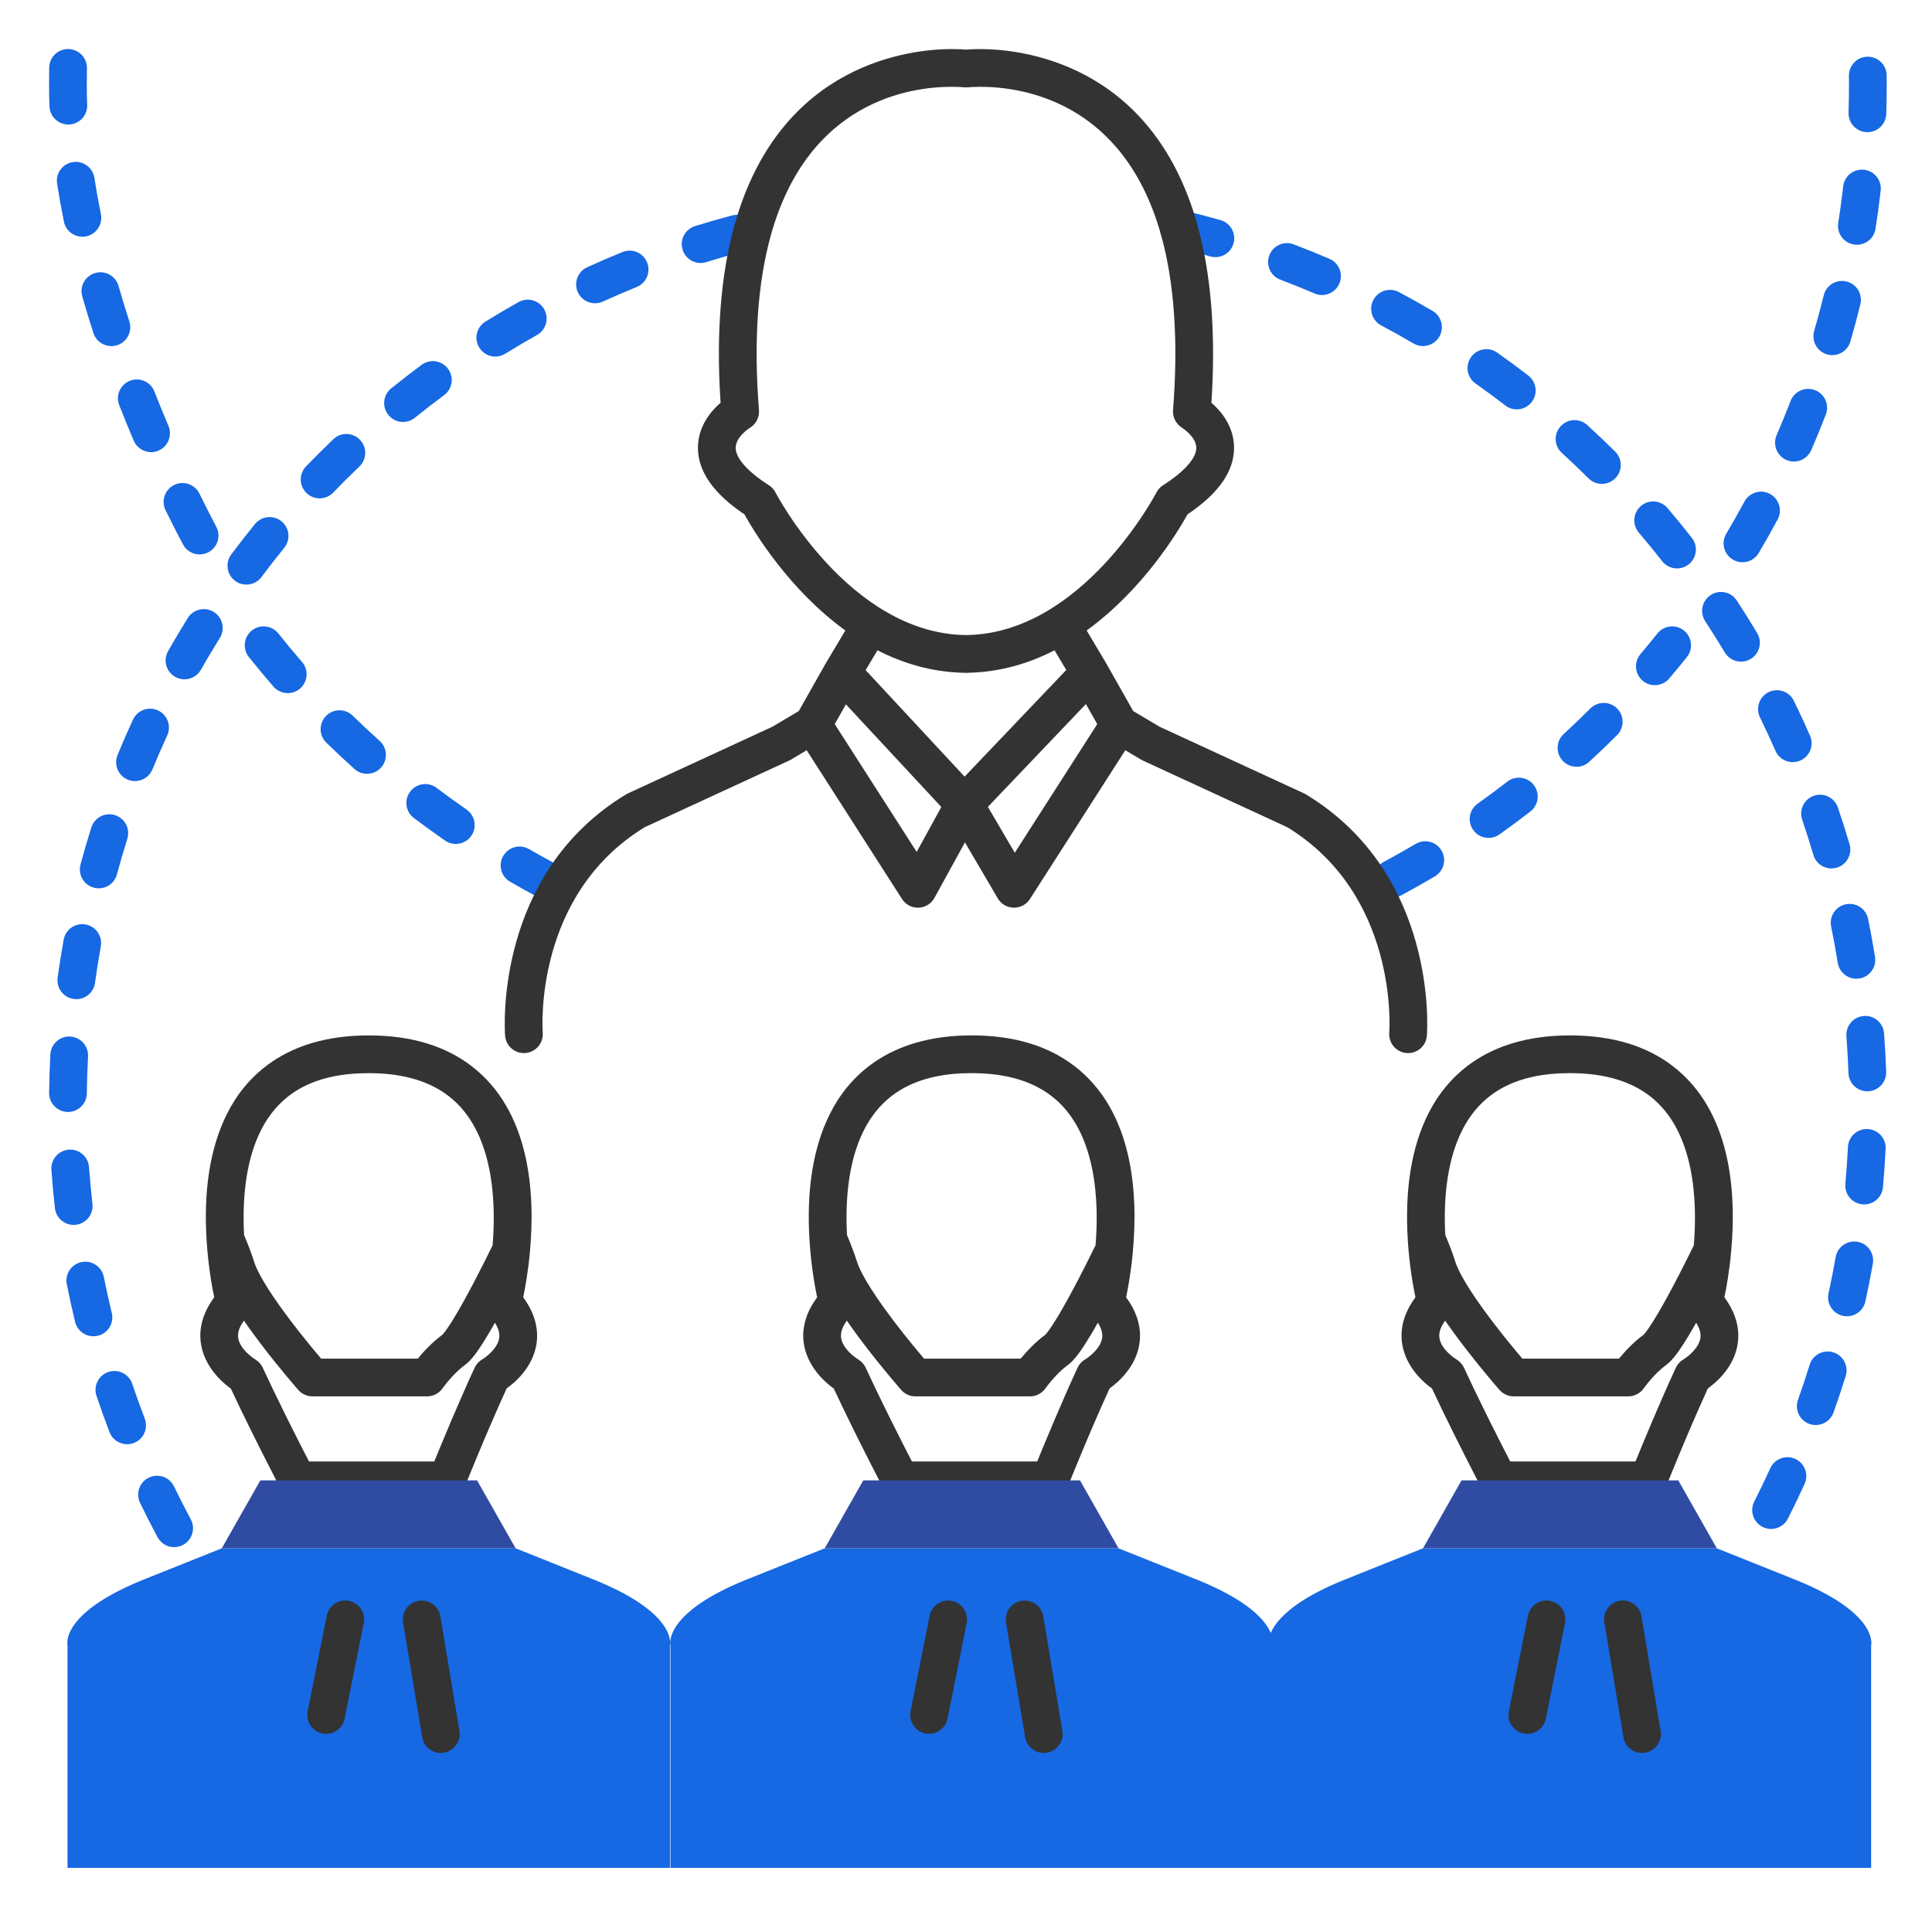<svg width="100" height="100" viewBox="0 0 100 100" fill="none" xmlns="http://www.w3.org/2000/svg">
<path d="M9.015 80.079C8.666 80.079 8.329 79.892 8.153 79.563C7.84 78.979 7.536 78.381 7.248 77.786C7.014 77.301 7.217 76.716 7.703 76.482C8.189 76.248 8.773 76.451 9.007 76.936C9.283 77.507 9.574 78.08 9.875 78.64C10.129 79.116 9.951 79.707 9.475 79.962C9.328 80.041 9.17 80.079 9.015 80.079ZM6.58 74.754C6.187 74.754 5.816 74.515 5.668 74.126C5.431 73.508 5.204 72.877 4.994 72.25C4.823 71.739 5.099 71.185 5.61 71.014C6.121 70.843 6.675 71.118 6.846 71.629C7.048 72.23 7.265 72.835 7.492 73.428C7.685 73.932 7.433 74.496 6.929 74.689C6.814 74.733 6.696 74.754 6.58 74.754ZM4.836 69.165C4.396 69.165 3.997 68.866 3.888 68.42C3.732 67.779 3.587 67.124 3.457 66.474C3.352 65.945 3.695 65.43 4.224 65.325C4.753 65.218 5.267 65.563 5.373 66.092C5.497 66.715 5.636 67.343 5.786 67.958C5.913 68.482 5.592 69.01 5.068 69.138C4.99 69.156 4.913 69.165 4.836 69.165ZM3.812 63.401C3.322 63.401 2.9 63.033 2.843 62.534C2.769 61.877 2.707 61.21 2.661 60.55C2.622 60.012 3.027 59.545 3.565 59.507C4.1 59.467 4.57 59.874 4.609 60.412C4.654 61.044 4.713 61.684 4.784 62.315C4.845 62.851 4.459 63.334 3.923 63.395C3.886 63.399 3.849 63.401 3.812 63.401ZM3.519 57.555C3.515 57.555 3.511 57.555 3.508 57.555C2.969 57.548 2.536 57.106 2.543 56.567C2.55 55.905 2.572 55.236 2.607 54.575C2.635 54.036 3.1 53.622 3.633 53.651C4.172 53.68 4.586 54.14 4.557 54.678C4.523 55.312 4.503 55.955 4.495 56.589C4.489 57.125 4.053 57.555 3.519 57.555ZM3.952 51.717C3.907 51.717 3.862 51.714 3.818 51.708C3.283 51.634 2.91 51.142 2.983 50.607C3.073 49.952 3.178 49.289 3.295 48.638C3.391 48.108 3.898 47.756 4.429 47.85C4.96 47.946 5.313 48.454 5.217 48.985C5.105 49.609 5.004 50.244 4.918 50.873C4.851 51.362 4.432 51.717 3.952 51.717ZM5.111 45.979C5.027 45.979 4.941 45.968 4.856 45.945C4.336 45.805 4.027 45.269 4.167 44.748C4.339 44.109 4.527 43.463 4.727 42.83C4.889 42.315 5.437 42.03 5.951 42.191C6.466 42.353 6.752 42.902 6.59 43.416C6.399 44.023 6.218 44.642 6.053 45.255C5.936 45.692 5.541 45.979 5.111 45.979ZM6.987 40.428C6.863 40.428 6.738 40.405 6.616 40.355C6.117 40.15 5.879 39.58 6.084 39.081C6.335 38.468 6.603 37.852 6.881 37.25C7.107 36.76 7.687 36.546 8.177 36.772C8.666 36.997 8.88 37.577 8.655 38.067C8.389 38.645 8.132 39.235 7.891 39.822C7.735 40.2 7.371 40.428 6.987 40.428ZM9.548 35.161C9.385 35.161 9.22 35.12 9.068 35.034C8.598 34.768 8.434 34.172 8.7 33.702C9.027 33.126 9.37 32.549 9.72 31.988C10.006 31.53 10.608 31.391 11.066 31.676C11.524 31.962 11.663 32.564 11.378 33.022C11.042 33.56 10.712 34.113 10.399 34.666C10.219 34.983 9.888 35.161 9.548 35.161ZM12.752 30.258C12.549 30.258 12.344 30.195 12.168 30.064C11.736 29.741 11.648 29.129 11.97 28.697C12.367 28.166 12.78 27.637 13.197 27.124C13.537 26.706 14.153 26.643 14.571 26.984C14.989 27.324 15.052 27.939 14.711 28.357C14.311 28.849 13.915 29.357 13.535 29.865C13.344 30.122 13.05 30.258 12.752 30.258ZM16.543 25.794C16.299 25.794 16.055 25.704 15.866 25.521C15.477 25.147 15.466 24.529 15.84 24.14C16.299 23.664 16.774 23.191 17.253 22.734C17.643 22.361 18.261 22.376 18.633 22.765C19.006 23.155 18.992 23.774 18.602 24.146C18.143 24.584 17.687 25.038 17.247 25.495C17.055 25.695 16.799 25.794 16.543 25.794ZM20.861 21.84C20.576 21.84 20.294 21.716 20.101 21.477C19.762 21.057 19.828 20.442 20.247 20.103C20.762 19.688 21.292 19.278 21.823 18.884C22.257 18.564 22.868 18.654 23.189 19.088C23.51 19.521 23.419 20.133 22.986 20.454C22.476 20.831 21.968 21.225 21.474 21.623C21.293 21.769 21.076 21.84 20.861 21.84ZM25.637 18.456C25.31 18.456 24.991 18.291 24.806 17.992C24.522 17.534 24.664 16.932 25.123 16.648C25.685 16.301 26.262 15.96 26.838 15.636C27.308 15.372 27.904 15.539 28.168 16.01C28.432 16.48 28.265 17.075 27.795 17.339C27.242 17.65 26.689 17.976 26.15 18.309C25.99 18.408 25.813 18.456 25.637 18.456ZM30.799 15.697C30.428 15.697 30.073 15.485 29.909 15.126C29.686 14.635 29.902 14.056 30.393 13.832C30.995 13.558 31.61 13.293 32.221 13.045C32.721 12.842 33.29 13.082 33.493 13.582C33.696 14.082 33.455 14.652 32.955 14.854C32.37 15.092 31.78 15.346 31.203 15.609C31.072 15.669 30.934 15.697 30.799 15.697ZM36.264 13.612C35.848 13.612 35.462 13.343 35.332 12.925C35.172 12.41 35.46 11.862 35.975 11.702C36.605 11.507 37.249 11.321 37.889 11.152C38.41 11.014 38.945 11.324 39.083 11.846C39.221 12.367 38.911 12.902 38.389 13.04C37.776 13.202 37.159 13.38 36.554 13.568C36.458 13.598 36.36 13.612 36.264 13.612Z" fill="#1668E3"/>
<path d="M91.671 79.139C91.522 79.139 91.371 79.105 91.23 79.033C90.748 78.789 90.556 78.201 90.8 77.72C91.088 77.153 91.366 76.573 91.629 75.997C91.852 75.506 92.431 75.289 92.922 75.513C93.413 75.737 93.63 76.315 93.406 76.806C93.133 77.407 92.842 78.012 92.542 78.604C92.37 78.943 92.027 79.139 91.671 79.139ZM93.984 73.759C93.875 73.759 93.764 73.741 93.656 73.702C93.147 73.521 92.883 72.962 93.064 72.454C93.277 71.856 93.48 71.246 93.668 70.64C93.828 70.124 94.376 69.837 94.89 69.996C95.405 70.155 95.694 70.703 95.534 71.218C95.338 71.85 95.126 72.487 94.904 73.11C94.761 73.51 94.385 73.759 93.984 73.759ZM95.599 68.129C95.53 68.129 95.459 68.122 95.389 68.107C94.862 67.991 94.528 67.471 94.644 66.944C94.78 66.322 94.905 65.691 95.014 65.067C95.108 64.536 95.613 64.183 96.145 64.274C96.676 64.368 97.031 64.874 96.938 65.405C96.824 66.055 96.694 66.713 96.552 67.362C96.452 67.818 96.048 68.129 95.599 68.129ZM96.49 62.341C96.461 62.341 96.431 62.34 96.401 62.337C95.864 62.288 95.468 61.813 95.517 61.276C95.574 60.647 95.618 60.004 95.649 59.367C95.675 58.829 96.133 58.413 96.672 58.439C97.21 58.466 97.626 58.924 97.6 59.462C97.568 60.126 97.521 60.795 97.462 61.452C97.416 61.959 96.99 62.341 96.49 62.341ZM96.651 56.486C96.127 56.486 95.694 56.07 95.676 55.543C95.654 54.908 95.619 54.266 95.571 53.634C95.53 53.096 95.933 52.627 96.471 52.586C97.008 52.545 97.478 52.948 97.518 53.486C97.569 54.145 97.605 54.815 97.628 55.476C97.647 56.015 97.224 56.467 96.685 56.485C96.674 56.486 96.663 56.486 96.651 56.486ZM96.086 50.659C95.615 50.659 95.2 50.317 95.123 49.837C95.023 49.214 94.908 48.581 94.78 47.957C94.672 47.428 95.013 46.913 95.542 46.805C96.072 46.697 96.586 47.038 96.694 47.567C96.827 48.218 96.947 48.878 97.051 49.528C97.136 50.06 96.774 50.562 96.241 50.647C96.19 50.655 96.138 50.659 96.086 50.659ZM94.795 44.949C94.373 44.949 93.984 44.673 93.859 44.248C93.68 43.641 93.486 43.028 93.281 42.426C93.107 41.915 93.38 41.36 93.891 41.187C94.402 41.013 94.956 41.286 95.13 41.797C95.344 42.425 95.547 43.064 95.733 43.697C95.885 44.215 95.589 44.758 95.071 44.91C94.979 44.937 94.886 44.949 94.795 44.949ZM92.793 39.448C92.417 39.448 92.058 39.23 91.898 38.863C91.645 38.285 91.375 37.702 91.096 37.131C90.859 36.647 91.06 36.062 91.545 35.825C92.029 35.588 92.614 35.789 92.851 36.273C93.142 36.869 93.424 37.477 93.687 38.08C93.903 38.574 93.678 39.15 93.184 39.366C93.056 39.422 92.924 39.448 92.793 39.448ZM90.114 34.247C89.782 34.247 89.458 34.077 89.275 33.771C88.95 33.227 88.609 32.683 88.261 32.152C87.966 31.701 88.092 31.096 88.542 30.8C88.994 30.504 89.599 30.63 89.894 31.081C90.257 31.634 90.613 32.202 90.952 32.769C91.228 33.232 91.077 33.831 90.614 34.108C90.457 34.202 90.284 34.247 90.114 34.247ZM86.803 29.421C86.513 29.421 86.225 29.292 86.033 29.046C85.643 28.547 85.236 28.049 84.824 27.566C84.474 27.155 84.524 26.539 84.934 26.189C85.344 25.839 85.961 25.888 86.311 26.299C86.74 26.803 87.165 27.322 87.571 27.842C87.904 28.267 87.829 28.88 87.404 29.213C87.225 29.353 87.013 29.421 86.803 29.421ZM82.913 25.045C82.664 25.045 82.415 24.951 82.225 24.762C81.774 24.314 81.308 23.87 80.84 23.443C80.442 23.08 80.414 22.462 80.778 22.064C81.142 21.665 81.759 21.637 82.157 22.001C82.645 22.446 83.131 22.909 83.601 23.376C83.984 23.755 83.986 24.374 83.606 24.757C83.415 24.949 83.164 25.045 82.913 25.045ZM78.507 21.188C78.299 21.188 78.089 21.122 77.912 20.985C77.409 20.597 76.891 20.215 76.372 19.849C75.932 19.538 75.827 18.929 76.138 18.488C76.449 18.048 77.059 17.942 77.499 18.254C78.04 18.635 78.58 19.034 79.104 19.438C79.531 19.767 79.611 20.38 79.281 20.808C79.089 21.057 78.8 21.188 78.507 21.188ZM73.653 17.912C73.486 17.912 73.315 17.868 73.16 17.777C72.612 17.455 72.05 17.141 71.49 16.843C71.014 16.59 70.833 15.998 71.087 15.522C71.34 15.046 71.931 14.865 72.408 15.119C72.991 15.429 73.577 15.757 74.149 16.093C74.614 16.366 74.77 16.965 74.497 17.43C74.315 17.739 73.988 17.912 73.653 17.912ZM68.427 15.27C68.299 15.27 68.168 15.245 68.043 15.191C67.459 14.94 66.861 14.699 66.267 14.474C65.763 14.283 65.509 13.719 65.701 13.215C65.892 12.71 66.456 12.457 66.96 12.648C67.579 12.883 68.202 13.134 68.812 13.396C69.307 13.608 69.537 14.182 69.325 14.678C69.166 15.048 68.806 15.27 68.427 15.27ZM62.908 13.309C62.819 13.309 62.729 13.297 62.639 13.271C62.03 13.097 61.408 12.934 60.791 12.786C60.266 12.659 59.944 12.132 60.07 11.608C60.196 11.084 60.723 10.761 61.247 10.887C61.892 11.041 62.54 11.212 63.175 11.393C63.694 11.541 63.995 12.082 63.847 12.601C63.724 13.029 63.333 13.309 62.908 13.309Z" fill="#1668E3"/>
<path d="M90.189 29.102C90.02 29.102 89.848 29.058 89.692 28.965C89.228 28.69 89.075 28.091 89.35 27.627C89.675 27.08 89.991 26.52 90.291 25.963C90.546 25.488 91.138 25.31 91.613 25.565C92.088 25.821 92.266 26.413 92.011 26.888C91.698 27.469 91.368 28.053 91.03 28.623C90.847 28.931 90.523 29.102 90.189 29.102ZM92.853 23.889C92.724 23.889 92.592 23.863 92.465 23.808C91.971 23.593 91.743 23.018 91.958 22.523C92.21 21.941 92.453 21.346 92.681 20.754C92.874 20.251 93.439 20 93.943 20.193C94.446 20.387 94.698 20.952 94.504 21.455C94.267 22.072 94.013 22.693 93.75 23.3C93.59 23.669 93.23 23.889 92.853 23.889ZM94.839 18.382C94.749 18.382 94.657 18.369 94.567 18.343C94.049 18.192 93.751 17.65 93.901 17.132C94.077 16.524 94.244 15.903 94.395 15.287C94.523 14.762 95.051 14.442 95.576 14.57C96.1 14.699 96.42 15.227 96.292 15.751C96.134 16.395 95.961 17.043 95.776 17.677C95.652 18.104 95.263 18.382 94.839 18.382ZM96.113 12.668C96.062 12.668 96.011 12.664 95.96 12.656C95.427 12.572 95.063 12.072 95.147 11.54C95.245 10.915 95.332 10.277 95.404 9.646C95.466 9.11 95.948 8.725 96.486 8.787C97.022 8.849 97.406 9.333 97.344 9.869C97.269 10.527 97.178 11.191 97.076 11.843C97.001 12.324 96.585 12.668 96.113 12.668ZM96.657 6.84C96.647 6.84 96.637 6.84 96.627 6.84C96.088 6.823 95.664 6.373 95.681 5.834C95.695 5.356 95.703 4.872 95.703 4.395C95.703 4.237 95.702 4.079 95.7 3.921C95.695 3.382 96.127 2.94 96.666 2.935H96.677C97.211 2.935 97.648 3.365 97.653 3.901C97.655 4.065 97.656 4.23 97.656 4.395C97.656 4.892 97.648 5.396 97.633 5.894C97.617 6.423 97.183 6.84 96.657 6.84Z" fill="#1668E3"/>
<path d="M72.071 46.456C71.723 46.456 71.385 46.269 71.209 45.94C70.955 45.465 71.133 44.873 71.609 44.618C72.168 44.318 72.729 44.003 73.275 43.68C73.739 43.405 74.338 43.559 74.612 44.023C74.887 44.488 74.733 45.086 74.269 45.361C73.699 45.698 73.115 46.027 72.531 46.34C72.385 46.418 72.227 46.456 72.071 46.456ZM77.048 43.37C76.743 43.37 76.442 43.227 76.251 42.959C75.939 42.52 76.042 41.91 76.482 41.598C76.999 41.23 77.516 40.846 78.017 40.458C78.443 40.127 79.056 40.205 79.387 40.631C79.717 41.057 79.64 41.671 79.213 42.001C78.691 42.406 78.153 42.806 77.613 43.19C77.441 43.312 77.243 43.37 77.048 43.37ZM81.599 39.687C81.335 39.687 81.072 39.58 80.879 39.371C80.515 38.973 80.541 38.355 80.938 37.991C81.408 37.559 81.872 37.114 82.319 36.668C82.7 36.287 83.319 36.287 83.7 36.669C84.081 37.05 84.081 37.669 83.699 38.05C83.233 38.515 82.749 38.979 82.259 39.429C82.072 39.602 81.835 39.687 81.599 39.687ZM85.655 35.464C85.432 35.464 85.208 35.388 85.024 35.233C84.613 34.884 84.562 34.268 84.911 33.856C85.207 33.506 85.501 33.148 85.786 32.79C86.123 32.368 86.737 32.298 87.159 32.635C87.58 32.971 87.65 33.585 87.314 34.007C87.017 34.38 86.71 34.754 86.4 35.119C86.207 35.347 85.932 35.464 85.655 35.464Z" fill="#1668E3"/>
<path d="M28.124 46.456C27.968 46.456 27.81 46.418 27.663 46.34C27.241 46.114 26.818 45.878 26.405 45.64C25.937 45.371 25.776 44.774 26.045 44.307C26.314 43.839 26.912 43.679 27.379 43.947C27.775 44.176 28.181 44.401 28.586 44.618C29.062 44.873 29.241 45.465 28.986 45.94C28.809 46.269 28.472 46.456 28.124 46.456ZM23.591 43.682C23.399 43.682 23.205 43.626 23.036 43.508C22.493 43.132 21.949 42.738 21.421 42.339C20.991 42.013 20.906 41.401 21.232 40.971C21.557 40.54 22.17 40.456 22.6 40.781C23.107 41.164 23.627 41.542 24.148 41.903C24.591 42.21 24.702 42.819 24.394 43.262C24.205 43.535 23.901 43.682 23.591 43.682ZM18.998 40.052C18.765 40.052 18.532 39.969 18.346 39.802C17.853 39.36 17.363 38.902 16.89 38.44C16.504 38.063 16.496 37.445 16.873 37.059C17.249 36.673 17.868 36.665 18.254 37.042C18.708 37.485 19.178 37.925 19.65 38.348C20.051 38.708 20.085 39.326 19.725 39.727C19.532 39.942 19.265 40.052 18.998 40.052ZM14.893 35.876C14.62 35.876 14.348 35.762 14.155 35.54C13.722 35.04 13.293 34.524 12.88 34.007C12.544 33.585 12.614 32.97 13.035 32.634C13.457 32.298 14.072 32.368 14.408 32.789C14.804 33.286 15.215 33.781 15.63 34.26C15.984 34.667 15.94 35.284 15.533 35.638C15.348 35.798 15.12 35.876 14.893 35.876Z" fill="#1668E3"/>
<path d="M10.332 28.697C9.982 28.697 9.643 28.507 9.468 28.175C9.163 27.597 8.86 27.003 8.569 26.409C8.331 25.925 8.531 25.34 9.015 25.102C9.499 24.864 10.084 25.064 10.322 25.548C10.605 26.125 10.899 26.703 11.195 27.265C11.447 27.742 11.264 28.333 10.787 28.584C10.642 28.66 10.486 28.697 10.332 28.697ZM7.82 23.403C7.44 23.403 7.079 23.179 6.921 22.808C6.662 22.198 6.41 21.58 6.172 20.973C5.975 20.471 6.223 19.905 6.725 19.708C7.227 19.511 7.794 19.759 7.99 20.261C8.222 20.851 8.467 21.451 8.719 22.044C8.929 22.541 8.698 23.114 8.201 23.325C8.077 23.378 7.947 23.403 7.82 23.403ZM5.765 17.915C5.353 17.915 4.969 17.652 4.836 17.239C4.63 16.602 4.435 15.963 4.257 15.338C4.108 14.819 4.408 14.279 4.927 14.131C5.446 13.982 5.986 14.282 6.135 14.801C6.307 15.405 6.496 16.023 6.695 16.638C6.86 17.152 6.579 17.702 6.065 17.868C5.965 17.9 5.864 17.915 5.765 17.915ZM4.264 12.253C3.809 12.253 3.401 11.933 3.308 11.47C3.173 10.806 3.055 10.145 2.956 9.503C2.873 8.97 3.239 8.472 3.772 8.389C4.304 8.307 4.803 8.672 4.886 9.205C4.98 9.816 5.093 10.448 5.222 11.082C5.329 11.611 4.987 12.126 4.459 12.233C4.393 12.246 4.328 12.253 4.264 12.253ZM3.536 6.445C3.014 6.445 2.581 6.032 2.561 5.506C2.546 5.133 2.539 4.759 2.539 4.395C2.539 4.095 2.542 3.796 2.547 3.498C2.557 2.959 3.003 2.525 3.541 2.539C4.081 2.549 4.51 2.994 4.5 3.534C4.495 3.82 4.492 4.107 4.492 4.395C4.492 4.734 4.499 5.082 4.512 5.431C4.533 5.97 4.113 6.424 3.574 6.444C3.561 6.445 3.548 6.445 3.536 6.445Z" fill="#1668E3"/>
<path d="M89.255 67.15C89.358 66.654 89.509 65.822 89.602 64.808C89.602 64.807 89.602 64.807 89.602 64.806C89.891 61.689 89.6 57.489 86.575 55.175C85.916 54.668 85.147 54.277 84.29 54.011C83.388 53.733 82.368 53.592 81.257 53.592C76.87 53.594 74.845 55.807 73.919 57.662C73.055 59.388 72.702 61.593 72.869 64.216V64.216C72.95 65.497 73.139 66.561 73.262 67.15C72.841 67.717 72.602 68.303 72.552 68.9C72.435 70.29 73.382 71.346 74.122 71.87C74.43 72.531 74.79 73.277 75.193 74.091L75.328 74.363C76.073 75.858 76.704 77.064 76.71 77.076C76.879 77.398 77.212 77.6 77.575 77.6H85.312C85.712 77.6 86.072 77.356 86.22 76.984C86.231 76.956 87.317 74.23 88.399 71.865C88.873 71.525 89.758 70.745 89.942 69.562C90.033 68.979 89.972 68.116 89.255 67.15ZM75.666 58.535C76.67 56.524 78.499 55.546 81.26 55.545C82.173 55.545 82.999 55.657 83.713 55.877C84.348 56.074 84.91 56.358 85.387 56.725C87.762 58.542 87.853 62.274 87.672 64.455C87.668 64.463 87.665 64.47 87.661 64.478C87.647 64.507 87.632 64.539 87.616 64.569C87.595 64.614 87.573 64.659 87.549 64.707C87.533 64.74 87.515 64.776 87.498 64.81C87.473 64.861 87.447 64.912 87.421 64.966C87.403 65.002 87.384 65.04 87.365 65.077C87.337 65.134 87.308 65.192 87.278 65.251C87.259 65.29 87.239 65.33 87.218 65.37C87.188 65.431 87.156 65.493 87.124 65.556C87.103 65.598 87.082 65.64 87.06 65.682C87.028 65.744 86.996 65.808 86.963 65.872C86.939 65.918 86.915 65.965 86.891 66.011C86.858 66.075 86.825 66.138 86.791 66.202C86.767 66.249 86.742 66.297 86.717 66.344C86.684 66.408 86.65 66.472 86.616 66.536C86.59 66.585 86.564 66.634 86.538 66.683C86.505 66.746 86.471 66.808 86.437 66.871C86.41 66.921 86.384 66.97 86.357 67.02C86.324 67.081 86.29 67.141 86.257 67.202C86.23 67.252 86.203 67.302 86.175 67.351C86.143 67.409 86.111 67.466 86.078 67.524C86.051 67.572 86.023 67.622 85.996 67.669C85.964 67.725 85.933 67.779 85.901 67.834C85.874 67.88 85.847 67.927 85.821 67.972C85.79 68.025 85.76 68.074 85.73 68.124C85.704 68.168 85.678 68.213 85.652 68.255C85.623 68.303 85.595 68.347 85.566 68.392C85.541 68.432 85.516 68.474 85.491 68.511C85.463 68.555 85.436 68.594 85.409 68.635C85.386 68.669 85.363 68.706 85.341 68.737C85.311 68.781 85.283 68.818 85.255 68.857C85.238 68.879 85.22 68.906 85.204 68.927C85.124 69.031 85.08 69.077 85.067 69.09C84.531 69.484 84.082 69.976 83.798 70.323H78.797C78.456 69.921 77.853 69.197 77.239 68.39C76.582 67.525 76.147 66.875 75.857 66.39C75.527 65.837 75.386 65.499 75.327 65.309C75.316 65.273 75.302 65.233 75.29 65.196C75.268 65.128 75.247 65.062 75.223 64.991C75.207 64.944 75.187 64.893 75.17 64.844C75.145 64.775 75.121 64.707 75.094 64.636C75.073 64.582 75.051 64.526 75.03 64.471C75.002 64.401 74.975 64.33 74.945 64.256C74.92 64.194 74.892 64.129 74.866 64.065C74.846 64.018 74.829 63.974 74.808 63.925C74.69 61.755 74.986 59.895 75.666 58.535ZM88.013 69.255C87.935 69.782 87.354 70.231 87.143 70.356C86.967 70.457 86.826 70.61 86.741 70.794C85.913 72.585 85.062 74.642 84.653 75.646H78.169C77.918 75.16 77.518 74.379 77.079 73.497L76.943 73.223C76.495 72.318 76.102 71.501 75.776 70.794C75.692 70.614 75.55 70.46 75.38 70.359C75.37 70.353 74.438 69.781 74.498 69.063C74.516 68.845 74.618 68.608 74.8 68.354C74.81 68.368 74.821 68.383 74.831 68.398C74.863 68.445 74.897 68.494 74.931 68.542C74.963 68.587 74.993 68.631 75.026 68.677C75.062 68.727 75.099 68.779 75.136 68.83C75.168 68.875 75.2 68.92 75.234 68.966C75.272 69.018 75.311 69.071 75.35 69.124C75.385 69.172 75.42 69.219 75.456 69.267C75.484 69.306 75.515 69.346 75.544 69.385C75.591 69.447 75.637 69.509 75.685 69.572C75.762 69.674 75.84 69.774 75.916 69.873C76.799 71.012 77.58 71.903 77.615 71.944C77.8 72.155 78.068 72.275 78.349 72.275H78.349H84.28H84.28C84.319 72.275 84.358 72.273 84.396 72.268H84.398C84.437 72.264 84.475 72.256 84.512 72.247C84.512 72.247 84.513 72.247 84.514 72.247C84.579 72.231 84.642 72.207 84.703 72.178C84.712 72.173 84.722 72.17 84.731 72.165C84.75 72.155 84.767 72.144 84.785 72.133C84.8 72.123 84.816 72.115 84.831 72.105C84.846 72.094 84.86 72.082 84.874 72.071C84.891 72.059 84.908 72.047 84.924 72.033C84.982 71.982 85.035 71.923 85.081 71.858C85.086 71.85 85.605 71.115 86.229 70.661C86.31 70.602 86.389 70.532 86.472 70.447C86.475 70.444 86.479 70.441 86.482 70.437C86.5 70.418 86.519 70.395 86.537 70.375C86.607 70.298 86.679 70.214 86.757 70.112C86.792 70.066 86.827 70.017 86.864 69.967C86.875 69.951 86.887 69.933 86.899 69.917C86.924 69.88 86.95 69.844 86.976 69.805C86.99 69.785 87.004 69.765 87.017 69.744C87.043 69.707 87.068 69.668 87.094 69.628C87.108 69.607 87.122 69.585 87.136 69.563C87.164 69.519 87.192 69.475 87.221 69.429C87.233 69.41 87.245 69.392 87.257 69.372C87.296 69.309 87.336 69.244 87.376 69.178C87.389 69.156 87.403 69.132 87.417 69.109C87.444 69.064 87.471 69.019 87.499 68.972C87.517 68.942 87.535 68.91 87.553 68.879C87.577 68.838 87.601 68.797 87.625 68.755C87.643 68.723 87.662 68.691 87.68 68.659C87.705 68.615 87.731 68.57 87.757 68.525C87.768 68.504 87.78 68.484 87.791 68.463C87.974 68.75 88.049 69.016 88.013 69.255Z" fill="#333333"/>
<path d="M58.635 64.808C58.635 64.805 58.635 64.802 58.635 64.799C58.923 61.683 58.63 57.487 55.608 55.175C54.947 54.668 54.179 54.276 53.322 54.011C52.42 53.733 51.401 53.592 50.289 53.592C45.903 53.594 43.877 55.807 42.952 57.662C42.088 59.388 41.734 61.593 41.902 64.216C41.902 64.217 41.902 64.219 41.902 64.22C41.983 65.499 42.172 66.561 42.295 67.15C41.874 67.716 41.636 68.303 41.584 68.9C41.468 70.29 42.415 71.346 43.155 71.87C43.468 72.541 43.828 73.286 44.225 74.089L44.361 74.363C45.105 75.858 45.737 77.064 45.743 77.076C45.911 77.398 46.245 77.599 46.608 77.599H54.345C54.745 77.599 55.105 77.356 55.253 76.984C55.264 76.956 56.351 74.229 57.432 71.865C57.906 71.525 58.791 70.745 58.975 69.562C59.066 68.98 59.005 68.116 58.288 67.15C58.391 66.654 58.542 65.822 58.635 64.808ZM44.698 58.535C45.702 56.524 47.531 55.546 50.292 55.545C51.206 55.545 52.031 55.657 52.746 55.877C53.38 56.074 53.942 56.358 54.419 56.725C56.795 58.542 56.886 62.275 56.705 64.455C56.443 64.994 55.996 65.889 55.53 66.76C55.529 66.761 55.529 66.762 55.528 66.764C55.472 66.868 55.416 66.972 55.36 67.075C55.354 67.086 55.348 67.096 55.343 67.106C55.29 67.202 55.239 67.296 55.187 67.389C55.178 67.406 55.168 67.423 55.158 67.44C55.11 67.526 55.062 67.612 55.014 67.696C55.002 67.717 54.99 67.738 54.978 67.758C54.933 67.837 54.888 67.915 54.843 67.99C54.83 68.013 54.816 68.035 54.803 68.058C54.761 68.129 54.719 68.199 54.678 68.266C54.664 68.288 54.651 68.308 54.638 68.329C54.598 68.394 54.558 68.459 54.519 68.518C54.508 68.535 54.499 68.549 54.488 68.565C54.399 68.702 54.314 68.826 54.237 68.926C54.156 69.032 54.113 69.077 54.099 69.091C53.564 69.484 53.115 69.977 52.831 70.323H47.83C47.489 69.922 46.887 69.199 46.272 68.391C44.864 66.539 44.47 65.665 44.36 65.309C44.274 65.03 44.16 64.717 44.022 64.369C44.011 64.342 44.001 64.316 43.99 64.288C43.955 64.202 43.918 64.113 43.88 64.023C43.867 63.99 43.854 63.959 43.84 63.926C43.757 62.374 43.848 60.235 44.698 58.535ZM57.046 69.255C56.968 69.782 56.387 70.231 56.176 70.356C56 70.457 55.859 70.61 55.774 70.794C54.947 72.585 54.095 74.642 53.686 75.646H47.201C46.95 75.159 46.55 74.378 46.11 73.493L45.976 73.223C45.533 72.331 45.141 71.513 44.808 70.794C44.723 70.61 44.582 70.457 44.406 70.356C44.397 70.351 43.471 69.774 43.53 69.064C43.549 68.846 43.651 68.608 43.833 68.354C43.836 68.358 43.838 68.361 43.84 68.365C43.901 68.453 43.963 68.543 44.028 68.634C44.031 68.638 44.033 68.642 44.036 68.646C44.243 68.939 44.47 69.247 44.717 69.573C45.69 70.852 46.609 71.9 46.648 71.944C46.833 72.155 47.1 72.276 47.381 72.276H47.382H53.312H53.313C53.633 72.276 53.933 72.119 54.115 71.857C54.12 71.85 54.64 71.114 55.26 70.662C55.428 70.54 55.592 70.371 55.79 70.112C55.81 70.085 55.831 70.056 55.852 70.027C55.864 70.011 55.876 69.995 55.888 69.978C55.91 69.948 55.932 69.917 55.953 69.885C55.968 69.865 55.982 69.844 55.997 69.822C56.019 69.79 56.041 69.757 56.064 69.723C56.079 69.701 56.094 69.678 56.109 69.655C56.132 69.619 56.155 69.584 56.178 69.547C56.192 69.526 56.205 69.505 56.219 69.484C56.31 69.34 56.404 69.187 56.499 69.026C56.505 69.016 56.511 69.006 56.517 68.996C56.55 68.94 56.583 68.883 56.617 68.826C56.621 68.818 56.626 68.81 56.63 68.802C56.695 68.691 56.759 68.578 56.824 68.464C57.007 68.75 57.082 69.016 57.046 69.255Z" fill="#333333"/>
<path d="M27.428 64.808C27.428 64.806 27.428 64.803 27.428 64.801C27.716 61.684 27.423 57.488 24.401 55.175C23.741 54.668 22.972 54.277 22.115 54.012C21.213 53.734 20.194 53.593 19.082 53.593C14.695 53.594 12.67 55.807 11.744 57.663C10.881 59.388 10.528 61.593 10.694 64.216C10.694 64.217 10.695 64.217 10.695 64.218C10.776 65.498 10.965 66.561 11.088 67.15C10.666 67.717 10.428 68.303 10.377 68.9C10.261 70.29 11.207 71.347 11.947 71.871C12.261 72.542 12.62 73.287 13.018 74.089L13.154 74.363C13.898 75.858 14.529 77.064 14.536 77.076C14.704 77.398 15.037 77.6 15.401 77.6H23.138C23.538 77.6 23.897 77.356 24.045 76.985C24.056 76.956 25.144 74.23 26.225 71.865C26.698 71.526 27.584 70.746 27.768 69.563C27.859 68.98 27.797 68.117 27.081 67.151C27.184 66.654 27.335 65.822 27.428 64.808ZM13.491 58.535C14.495 56.525 16.324 55.547 19.085 55.546C19.999 55.546 20.824 55.657 21.539 55.878C22.173 56.074 22.736 56.359 23.212 56.725C25.588 58.543 25.678 62.275 25.498 64.455C25.269 64.927 24.898 65.671 24.497 66.434C24.496 66.434 24.496 66.434 24.496 66.435C24.441 66.539 24.385 66.644 24.329 66.748C24.324 66.759 24.318 66.769 24.312 66.781C24.261 66.876 24.209 66.972 24.158 67.066C24.148 67.085 24.137 67.103 24.127 67.122C24.079 67.209 24.032 67.296 23.984 67.382C23.97 67.407 23.957 67.431 23.943 67.455C23.898 67.535 23.854 67.614 23.81 67.69C23.794 67.719 23.778 67.746 23.762 67.774C23.721 67.846 23.68 67.917 23.639 67.985C23.621 68.016 23.603 68.046 23.585 68.076C23.547 68.139 23.51 68.202 23.474 68.261C23.454 68.294 23.435 68.324 23.415 68.355C23.381 68.409 23.348 68.464 23.315 68.515C23.295 68.546 23.276 68.573 23.256 68.603C23.226 68.649 23.195 68.697 23.166 68.739C23.145 68.768 23.127 68.792 23.108 68.819C23.082 68.856 23.055 68.894 23.03 68.927C22.949 69.032 22.906 69.077 22.892 69.091C22.357 69.484 21.908 69.977 21.624 70.323H16.623C16.282 69.921 15.68 69.199 15.065 68.39C13.657 66.539 13.263 65.665 13.153 65.309C13.095 65.122 13.024 64.919 12.944 64.702C12.939 64.689 12.935 64.677 12.93 64.665C12.898 64.58 12.863 64.49 12.827 64.401C12.811 64.359 12.795 64.318 12.778 64.275C12.748 64.202 12.716 64.125 12.684 64.049C12.667 64.007 12.652 63.968 12.634 63.926C12.516 61.755 12.811 59.895 13.491 58.535ZM25.839 69.255C25.761 69.782 25.18 70.231 24.969 70.356C24.792 70.457 24.652 70.61 24.567 70.794C23.739 72.585 22.887 74.643 22.479 75.646H15.994C15.743 75.16 15.343 74.378 14.903 73.495L14.769 73.223C14.327 72.331 13.934 71.514 13.601 70.794C13.515 70.61 13.375 70.457 13.199 70.356C13.19 70.351 12.264 69.774 12.323 69.064C12.342 68.846 12.443 68.608 12.626 68.355C12.63 68.361 12.636 68.369 12.64 68.375C12.692 68.451 12.745 68.527 12.8 68.604C12.812 68.621 12.824 68.638 12.836 68.656C12.897 68.742 12.96 68.83 13.025 68.919C13.031 68.928 13.038 68.938 13.045 68.947C13.191 69.149 13.346 69.357 13.51 69.573C14.483 70.853 15.402 71.9 15.441 71.944C15.626 72.155 15.893 72.276 16.174 72.276H16.175H22.105H22.106C22.426 72.276 22.725 72.12 22.908 71.857C22.913 71.85 23.433 71.114 24.053 70.662C24.222 70.54 24.385 70.371 24.583 70.112C24.593 70.099 24.604 70.083 24.614 70.069C24.638 70.038 24.661 70.007 24.685 69.974C24.702 69.949 24.721 69.923 24.738 69.897C24.757 69.871 24.775 69.844 24.794 69.817C24.814 69.788 24.833 69.759 24.853 69.729C24.871 69.703 24.888 69.676 24.906 69.649C24.927 69.617 24.948 69.584 24.97 69.551C24.986 69.526 25.003 69.499 25.019 69.473C25.104 69.338 25.191 69.197 25.279 69.048C25.291 69.029 25.302 69.01 25.314 68.99C25.342 68.942 25.37 68.894 25.399 68.845C25.41 68.825 25.421 68.806 25.433 68.786C25.462 68.734 25.492 68.683 25.522 68.631C25.53 68.617 25.538 68.603 25.546 68.589C25.57 68.547 25.593 68.506 25.617 68.464C25.8 68.751 25.874 69.016 25.839 69.255Z" fill="#333333"/>
<path d="M72.883 54.508C73.389 54.508 73.817 54.117 73.856 53.604C73.881 53.265 74.402 45.241 67.597 41.119C67.566 41.1 67.534 41.082 67.5 41.067L60.021 37.616L58.655 36.805L57.258 34.335C57.256 34.331 57.253 34.327 57.25 34.322C57.249 34.32 57.248 34.318 57.247 34.315L56.245 32.633C59.175 30.514 60.982 27.498 61.467 26.622C63.086 25.538 63.895 24.367 63.874 23.137C63.855 22.047 63.195 21.273 62.702 20.846C62.94 17.268 62.69 14.15 61.959 11.57C59.579 3.191 52.77 2.54 50.739 2.54C50.411 2.54 50.157 2.555 50 2.568C49.843 2.555 49.588 2.54 49.261 2.54C47.223 2.54 40.392 3.195 38.026 11.622C37.306 14.192 37.061 17.293 37.297 20.846C36.804 21.273 36.144 22.048 36.125 23.138C36.104 24.367 36.913 25.539 38.531 26.622C39.016 27.498 40.823 30.513 43.755 32.633L42.752 34.316C42.751 34.318 42.75 34.32 42.749 34.322C42.746 34.327 42.743 34.331 42.741 34.335L41.344 36.805L39.978 37.616L32.499 41.067C32.466 41.083 32.433 41.1 32.402 41.119C25.598 45.241 26.119 53.265 26.144 53.605C26.182 54.117 26.61 54.507 27.116 54.507C27.14 54.507 27.164 54.506 27.189 54.504C27.726 54.465 28.13 53.998 28.092 53.46C28.071 53.169 27.653 46.318 33.368 42.817L40.842 39.368C40.873 39.354 40.903 39.339 40.932 39.321L41.754 38.833L46.689 46.533C46.869 46.814 47.179 46.982 47.511 46.982C47.523 46.982 47.533 46.982 47.544 46.982C47.889 46.97 48.202 46.778 48.367 46.476L49.946 43.601L51.645 46.5C51.817 46.793 52.128 46.975 52.468 46.982C52.474 46.982 52.481 46.982 52.487 46.982C52.82 46.982 53.13 46.813 53.31 46.533L58.245 38.833L59.068 39.321C59.096 39.339 59.126 39.354 59.157 39.368L66.631 42.817C72.346 46.318 71.928 53.169 71.908 53.458C71.868 53.996 72.271 54.465 72.809 54.505C72.833 54.507 72.858 54.508 72.883 54.508ZM40.142 25.494C40.063 25.34 39.944 25.209 39.798 25.116C38.7 24.417 38.073 23.71 38.078 23.177C38.082 22.607 38.805 22.149 38.806 22.148C39.128 21.959 39.313 21.602 39.284 21.23C39.003 17.681 39.212 14.625 39.907 12.149C41.847 5.239 47.095 4.493 49.261 4.493C49.578 4.493 49.797 4.509 49.901 4.519C49.962 4.525 50.037 4.525 50.099 4.519C50.182 4.511 50.411 4.493 50.739 4.493C52.898 4.493 58.129 5.234 60.08 12.102C60.784 14.587 60.998 17.658 60.716 21.23C60.687 21.596 60.873 21.952 61.187 22.144C61.194 22.148 61.916 22.607 61.921 23.177C61.926 23.71 61.299 24.416 60.2 25.116C60.054 25.209 59.935 25.34 59.856 25.493C59.818 25.566 56.046 32.757 50.063 32.87C50.055 32.87 50.047 32.87 50.039 32.87C50.014 32.87 49.988 32.87 49.963 32.87C49.955 32.87 49.946 32.87 49.938 32.87C43.951 32.757 40.179 25.566 40.142 25.494ZM49.866 34.822C49.87 34.822 49.873 34.822 49.877 34.822C49.891 34.823 49.905 34.827 49.92 34.827C49.933 34.827 49.951 34.826 49.967 34.825H49.971C49.982 34.825 49.994 34.825 50.005 34.825C50.033 34.826 50.059 34.827 50.082 34.827C50.097 34.827 50.112 34.823 50.127 34.822H50.131C51.778 34.786 53.266 34.335 54.583 33.659L55.19 34.678L49.927 40.198L44.805 34.686L45.417 33.659C46.733 34.334 48.22 34.785 49.866 34.822ZM47.447 44.095L43.206 37.48L43.784 36.457L48.723 41.77L47.447 44.095ZM52.525 44.138L51.133 41.763L56.206 36.442L56.793 37.48L52.525 44.138Z" fill="#333333"/>
<path d="M96.849 85.178V96.68H65.669V85.178C65.669 85.178 65.382 84.142 67.452 82.831C68.041 82.458 68.82 82.062 69.853 81.662L70.646 81.344L73.656 80.14H88.862L92.664 81.662C97.323 83.468 96.849 85.178 96.849 85.178Z" fill="#1668E3"/>
<path d="M65.881 85.178V96.68H34.702V85.178C34.702 85.178 34.415 84.142 36.484 82.831C37.074 82.458 37.853 82.062 38.885 81.662L39.678 81.344L42.688 80.14H57.895L61.697 81.662C66.355 83.468 65.881 85.178 65.881 85.178Z" fill="#1668E3"/>
<path d="M34.675 85.178V96.68H3.495V85.178C3.495 85.178 3.208 84.142 5.278 82.831C5.867 82.458 6.646 82.062 7.678 81.662L8.472 81.344L11.482 80.14H26.689L30.49 81.662C35.148 83.468 34.675 85.178 34.675 85.178Z" fill="#1668E3"/>
<path d="M88.863 80.14H73.655L75.65 76.623H86.867L88.863 80.14Z" fill="#304CA2"/>
<path d="M57.896 80.14H42.688L44.683 76.623H55.9L57.896 80.14Z" fill="#304CA2"/>
<path d="M26.689 80.14H11.48L13.476 76.623H24.693L26.689 80.14Z" fill="#304CA2"/>
<path d="M84.965 83.659C84.876 83.127 84.374 82.766 83.841 82.857C83.309 82.945 82.95 83.448 83.039 83.98L84.028 89.916C84.107 90.394 84.521 90.733 84.99 90.733C85.043 90.733 85.097 90.728 85.152 90.719C85.684 90.631 86.043 90.127 85.954 89.595L84.965 83.659Z" fill="#333333"/>
<path d="M80.237 82.862C79.706 82.757 79.193 83.099 79.087 83.628L78.098 88.574C77.993 89.103 78.335 89.618 78.864 89.723C78.929 89.736 78.993 89.743 79.057 89.743C79.513 89.743 79.921 89.421 80.013 88.957L81.002 84.011C81.108 83.482 80.765 82.968 80.237 82.862Z" fill="#333333"/>
<path d="M53.998 83.659C53.909 83.127 53.407 82.766 52.874 82.857C52.342 82.945 51.983 83.448 52.072 83.98L53.061 89.916C53.14 90.394 53.554 90.733 54.023 90.733C54.076 90.733 54.13 90.728 54.185 90.719C54.717 90.63 55.076 90.127 54.987 89.595L53.998 83.659Z" fill="#333333"/>
<path d="M49.269 82.862C48.74 82.757 48.226 83.099 48.12 83.628L47.13 88.574C47.025 89.103 47.368 89.618 47.897 89.723C47.961 89.736 48.026 89.743 48.089 89.743C48.545 89.743 48.953 89.421 49.045 88.957L50.035 84.011C50.141 83.482 49.798 82.968 49.269 82.862Z" fill="#333333"/>
<path d="M22.791 83.659C22.702 83.127 22.199 82.766 21.667 82.857C21.135 82.945 20.776 83.448 20.864 83.98L21.853 89.916C21.933 90.394 22.347 90.733 22.816 90.733C22.869 90.733 22.923 90.728 22.977 90.719C23.509 90.63 23.869 90.127 23.78 89.595L22.791 83.659Z" fill="#333333"/>
<path d="M18.062 82.862C17.533 82.757 17.019 83.099 16.913 83.628L15.924 88.574C15.818 89.103 16.161 89.618 16.689 89.724C16.754 89.736 16.819 89.743 16.882 89.743C17.338 89.743 17.746 89.422 17.838 88.957L18.828 84.011C18.934 83.482 18.591 82.968 18.062 82.862Z" fill="#333333"/>
</svg>
